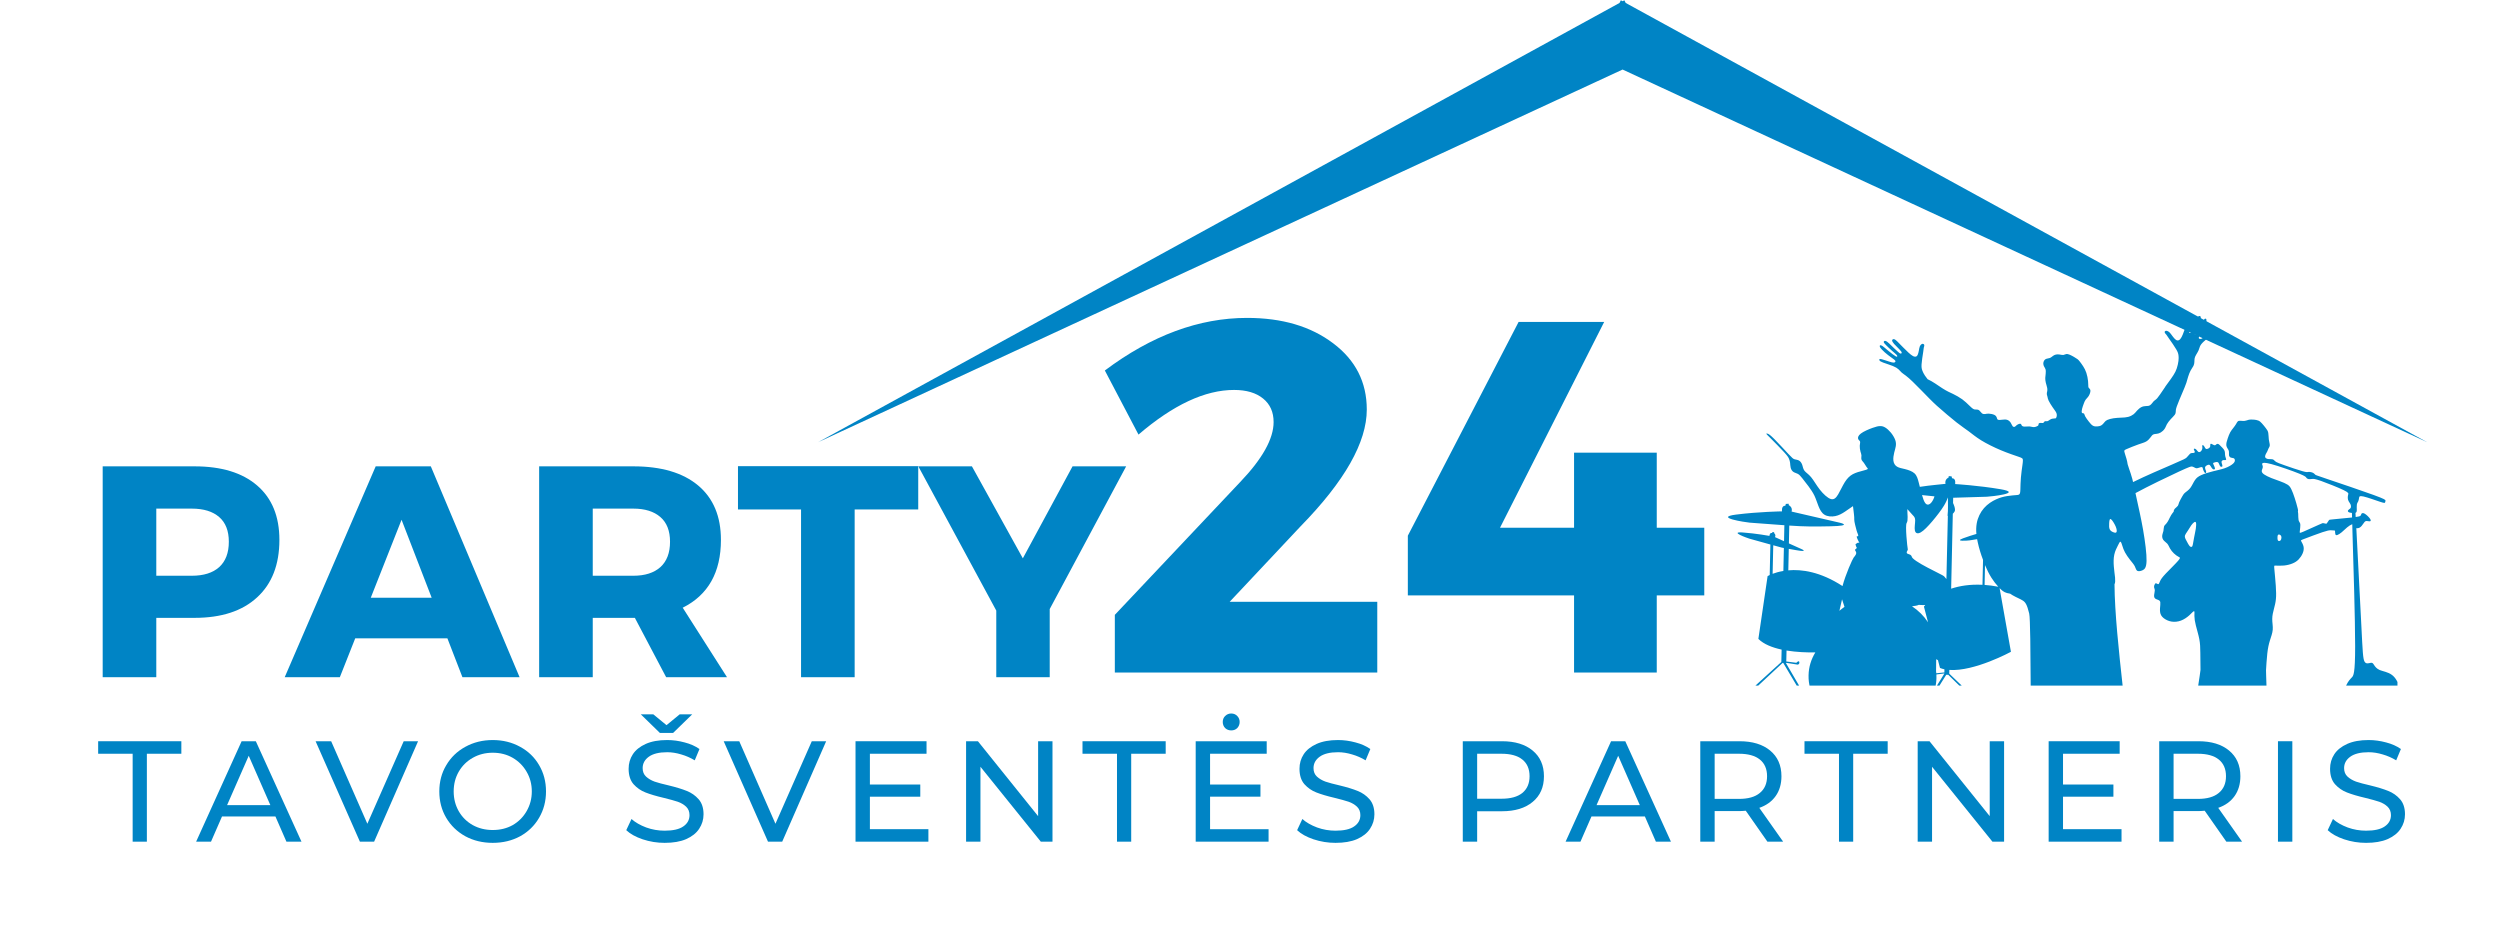 <svg xmlns="http://www.w3.org/2000/svg" xmlns:xlink="http://www.w3.org/1999/xlink" width="308" viewBox="0 0 230.88 86.25" height="115" preserveAspectRatio="xMidYMid meet"><defs><g></g><clipPath id="a9fd376a4f"><path d="M 75.516 0 L 224.223 0 L 224.223 40.895 L 75.516 40.895 Z M 75.516 0 " clip-rule="nonzero"></path></clipPath><clipPath id="6b8ad0da33"><path d="M 159 29.145 L 221.465 29.145 L 221.465 63.348 L 159 63.348 Z M 159 29.145 " clip-rule="nonzero"></path></clipPath></defs><g clip-path="url(#a9fd376a4f)"><path fill="#0084c5" d="M 149.867 6.426 L 224.223 40.867 L 150.156 0.273 L 150.031 0.027 L 149.867 0.113 L 149.707 0.027 L 149.582 0.273 L 75.516 40.867 L 149.867 6.426 " fill-opacity="1" fill-rule="nonzero"></path></g><g clip-path="url(#6b8ad0da33)"><path fill="#0084c5" d="M 179.926 45.977 C 179.93 45.977 179.934 45.977 179.934 45.977 C 179.914 46.348 179.965 47.125 179.891 47.664 L 179.922 47.656 L 179.789 53.504 C 179.691 53.387 179.598 53.289 179.57 53.246 C 179.496 53.133 176.531 51.816 176.578 51.398 C 176.578 51.398 176.504 51.246 176.316 51.207 C 176.129 51.164 176.094 51.086 176.133 50.973 C 176.172 50.859 176.25 50.824 176.215 50.711 C 176.18 50.594 175.961 48.543 176.117 48.32 C 176.273 48.098 176.172 47.449 176.18 47.145 C 176.18 47.109 176.18 47.078 176.18 47.043 C 176.215 47.082 176.25 47.117 176.281 47.156 C 176.441 47.336 176.57 47.48 176.68 47.602 C 176.793 47.719 176.895 47.812 176.902 48.07 C 176.906 48.332 176.82 48.758 176.875 49.016 C 176.926 49.273 177.121 49.355 177.41 49.195 C 177.695 49.039 178.082 48.637 178.488 48.16 C 178.891 47.684 179.316 47.133 179.57 46.711 C 179.762 46.395 179.855 46.148 179.926 45.977 Z M 202.848 48.293 C 202.879 48.395 202.867 48.605 202.832 48.855 C 202.793 49.109 202.723 49.398 202.676 49.66 C 202.625 49.918 202.594 50.148 202.562 50.293 C 202.535 50.441 202.508 50.5 202.457 50.523 C 202.406 50.547 202.336 50.539 202.254 50.449 C 202.176 50.363 202.09 50.195 202.008 50.039 C 201.922 49.883 201.84 49.738 201.824 49.621 C 201.805 49.504 201.852 49.41 201.91 49.316 C 201.969 49.223 202.039 49.121 202.129 48.984 C 202.215 48.848 202.32 48.668 202.414 48.535 C 202.512 48.402 202.598 48.312 202.676 48.258 C 202.75 48.207 202.82 48.195 202.848 48.293 Z M 210.434 49.418 C 210.379 49.477 210.375 49.629 210.379 49.742 C 210.387 49.855 210.398 49.93 210.449 49.965 C 210.5 50 210.586 50 210.645 49.945 C 210.707 49.891 210.742 49.785 210.746 49.688 C 210.75 49.594 210.727 49.512 210.66 49.453 C 210.594 49.395 210.488 49.359 210.434 49.418 Z M 217.27 47.816 C 216.77 47.871 215.988 47.941 215.586 47.98 C 215.168 48.016 215.168 48.016 215.125 48.082 C 215.082 48.145 214.996 48.27 214.953 48.336 C 214.91 48.398 214.91 48.398 214.848 48.387 C 214.789 48.375 214.672 48.352 214.613 48.34 C 214.555 48.328 214.555 48.328 214.207 48.484 C 213.863 48.641 213.168 48.953 212.812 49.109 C 212.453 49.262 212.434 49.258 212.434 49.164 C 212.438 49.074 212.465 48.891 212.48 48.734 C 212.496 48.574 212.5 48.438 212.465 48.344 C 212.434 48.25 212.359 48.195 212.328 48.055 C 212.297 47.914 212.305 47.688 212.293 47.469 C 212.285 47.395 212.277 47.32 212.266 47.246 C 212.293 47.168 212.273 47.082 212.25 46.992 C 212.172 46.676 212.074 46.328 211.969 46.012 C 211.867 45.695 211.758 45.41 211.66 45.211 C 211.566 45.012 211.484 44.898 211.316 44.785 C 211.145 44.676 210.887 44.566 210.621 44.469 C 210.352 44.367 210.078 44.277 209.812 44.172 C 209.547 44.062 209.293 43.941 209.137 43.832 C 208.98 43.719 208.922 43.621 208.926 43.52 C 208.926 43.422 208.992 43.32 209.012 43.23 C 209.035 43.137 209.02 43.051 208.992 42.984 C 208.969 42.918 208.938 42.875 208.98 42.82 C 209.027 42.766 209.148 42.703 209.832 42.887 C 210.516 43.074 211.762 43.508 212.383 43.762 C 213.008 44.016 213.008 44.086 213.051 44.148 C 213.094 44.211 213.18 44.258 213.273 44.273 C 213.367 44.285 213.473 44.262 213.59 44.254 C 213.707 44.242 213.84 44.242 214.414 44.441 C 214.984 44.645 216 45.047 216.488 45.285 C 216.977 45.523 216.941 45.594 216.914 45.691 C 216.887 45.789 216.867 45.91 216.875 46.02 C 216.879 46.129 216.906 46.223 216.961 46.324 C 217.016 46.422 217.098 46.527 217.137 46.621 C 217.176 46.719 217.176 46.805 217.164 46.863 C 217.152 46.926 217.133 46.961 217.078 47.004 C 217.023 47.047 216.938 47.098 216.902 47.156 C 216.867 47.211 216.887 47.273 216.945 47.316 C 217 47.355 217.098 47.375 217.223 47.391 L 217.258 47.395 Z M 207.703 38.793 C 207.602 38.82 207.477 38.875 207.344 38.891 C 207.211 38.906 207.066 38.883 206.957 38.879 C 206.844 38.875 206.766 38.887 206.711 38.938 C 206.652 38.988 206.617 39.074 206.551 39.184 C 206.488 39.293 206.391 39.422 206.293 39.547 C 206.195 39.672 206.098 39.789 206.012 39.945 C 205.926 40.102 205.852 40.297 205.777 40.52 C 205.703 40.742 205.625 40.988 205.656 41.176 C 205.684 41.359 205.82 41.484 205.871 41.625 C 205.922 41.77 205.883 41.93 205.898 42.051 C 205.914 42.172 205.984 42.25 206.066 42.281 C 206.152 42.316 206.25 42.309 206.32 42.336 C 206.391 42.363 206.434 42.426 206.441 42.512 C 206.449 42.598 206.426 42.707 206.277 42.84 C 206.129 42.977 205.852 43.141 205.512 43.262 C 205.172 43.379 204.77 43.457 204.379 43.559 C 203.988 43.656 203.605 43.777 203.332 43.902 C 203.059 44.027 202.891 44.156 202.75 44.367 C 202.605 44.578 202.488 44.871 202.328 45.082 C 202.168 45.293 201.965 45.418 201.836 45.527 C 201.711 45.637 201.66 45.727 201.57 45.883 C 201.484 46.039 201.355 46.262 201.293 46.414 C 201.23 46.57 201.23 46.656 201.168 46.742 C 201.105 46.828 200.984 46.914 200.906 46.992 C 200.832 47.07 200.801 47.145 200.789 47.227 C 200.785 47.242 200.785 47.254 200.793 47.27 C 200.688 47.395 200.613 47.504 200.551 47.602 C 200.445 47.777 200.398 47.902 200.328 48.035 C 200.262 48.168 200.176 48.301 200.094 48.395 C 200.012 48.488 199.934 48.539 199.898 48.648 C 199.863 48.754 199.867 48.922 199.84 49.059 C 199.812 49.195 199.754 49.297 199.734 49.438 C 199.711 49.574 199.73 49.746 199.824 49.879 C 199.918 50.016 200.082 50.109 200.195 50.234 C 200.305 50.363 200.359 50.52 200.449 50.68 C 200.539 50.84 200.668 50.996 200.809 51.133 C 200.953 51.27 201.113 51.383 201.234 51.445 C 201.359 51.508 201.453 51.523 201.211 51.801 C 200.973 52.082 200.402 52.633 200.062 52.992 C 199.723 53.352 199.613 53.523 199.543 53.668 C 199.473 53.812 199.441 53.93 199.395 53.965 C 199.348 54 199.281 53.949 199.223 53.918 C 199.164 53.891 199.109 53.879 199.062 53.945 C 199.012 54.012 198.965 54.152 198.977 54.254 C 198.984 54.355 199.047 54.418 199.043 54.559 C 199.043 54.695 198.977 54.91 198.977 55.059 C 198.977 55.207 199.043 55.293 199.152 55.352 C 199.262 55.406 199.41 55.434 199.484 55.508 C 199.562 55.578 199.566 55.695 199.551 55.891 C 199.535 56.082 199.5 56.348 199.535 56.566 C 199.566 56.789 199.672 56.961 199.855 57.109 C 200.039 57.258 200.301 57.387 200.586 57.434 C 200.867 57.48 201.172 57.449 201.457 57.344 C 201.742 57.238 202.008 57.055 202.223 56.863 C 202.438 56.672 202.602 56.465 202.668 56.473 C 202.734 56.477 202.699 56.688 202.703 56.922 C 202.707 57.16 202.742 57.418 202.836 57.789 C 202.926 58.16 203.078 58.645 203.156 59.055 C 203.234 59.469 203.246 59.809 203.25 60.328 C 203.258 60.852 203.262 61.551 203.266 61.902 C 203.266 62.012 203.148 62.707 203.016 63.602 L 209.371 63.602 C 209.348 62.719 209.312 62.043 209.32 61.938 C 209.34 61.594 209.379 60.902 209.438 60.387 C 209.496 59.867 209.574 59.52 209.68 59.18 C 209.781 58.844 209.914 58.52 209.941 58.188 C 209.969 57.855 209.891 57.523 209.895 57.191 C 209.895 56.863 209.977 56.543 210.055 56.246 C 210.133 55.949 210.203 55.68 210.234 55.352 C 210.266 55.027 210.258 54.645 210.223 54.121 C 210.188 53.594 210.121 52.926 210.09 52.59 C 210.059 52.254 210.059 52.254 210.219 52.262 C 210.375 52.27 210.691 52.281 210.988 52.254 C 211.285 52.223 211.562 52.152 211.785 52.055 C 212.012 51.961 212.184 51.844 212.336 51.688 C 212.484 51.531 212.617 51.336 212.703 51.137 C 212.789 50.938 212.828 50.734 212.793 50.531 C 212.754 50.328 212.637 50.121 212.578 50.02 C 212.52 49.918 212.52 49.918 212.906 49.773 C 213.293 49.625 214.066 49.332 214.531 49.176 C 214.996 49.02 215.148 49 215.289 48.996 C 215.434 48.996 215.566 49.008 215.629 49.016 C 215.695 49.023 215.695 49.023 215.699 49.094 C 215.699 49.168 215.707 49.312 215.738 49.387 C 215.77 49.461 215.828 49.465 215.922 49.43 C 216.02 49.395 216.148 49.316 216.309 49.184 C 216.465 49.055 216.652 48.867 216.816 48.73 C 216.98 48.594 217.129 48.5 217.246 48.457 C 217.258 48.449 217.273 48.445 217.289 48.441 L 217.32 49.605 C 217.398 52.172 217.555 57.145 217.555 59.711 C 217.555 62.281 217.398 62.445 217.238 62.605 C 217.082 62.77 216.918 62.934 216.734 63.32 C 216.691 63.406 216.652 63.5 216.609 63.602 L 221.68 63.602 C 221.52 63.012 221.277 62.598 220.949 62.359 C 220.586 62.09 220.125 62.035 219.824 61.91 C 219.527 61.781 219.391 61.582 219.301 61.441 C 219.211 61.301 219.164 61.223 219.008 61.242 C 218.848 61.266 218.574 61.395 218.426 61.137 C 218.277 60.875 218.25 60.234 218.129 57.812 C 218.004 55.391 217.789 51.188 217.672 48.953 L 217.664 48.805 C 217.75 48.82 217.871 48.805 217.973 48.75 C 218.113 48.672 218.223 48.516 218.309 48.387 C 218.395 48.262 218.457 48.168 218.559 48.145 C 218.664 48.125 218.805 48.18 218.898 48.172 C 218.992 48.168 219.043 48.098 218.941 47.945 C 218.844 47.789 218.594 47.551 218.426 47.457 C 218.258 47.367 218.172 47.418 218.133 47.48 C 218.098 47.543 218.105 47.609 218.039 47.66 C 217.988 47.703 217.891 47.734 217.605 47.773 C 217.598 47.633 217.594 47.504 217.586 47.387 C 217.594 47.383 217.598 47.383 217.605 47.379 C 217.691 47.34 217.707 47.242 217.707 47.098 C 217.707 46.949 217.691 46.75 217.715 46.617 C 217.738 46.48 217.797 46.414 217.84 46.324 C 217.879 46.234 217.902 46.121 217.918 46.008 C 217.934 45.898 217.941 45.789 218.328 45.875 C 218.715 45.961 219.48 46.242 219.875 46.371 C 220.27 46.5 220.293 46.477 220.316 46.434 C 220.336 46.387 220.359 46.32 220.359 46.254 C 220.355 46.188 220.328 46.125 219.258 45.734 C 218.188 45.344 216.07 44.629 215.004 44.27 C 213.934 43.906 213.914 43.898 213.879 43.867 C 213.848 43.84 213.809 43.789 213.746 43.742 C 213.688 43.699 213.605 43.656 213.508 43.633 C 213.41 43.605 213.297 43.598 213.215 43.609 C 213.133 43.621 213.082 43.652 212.68 43.535 C 212.273 43.422 211.512 43.16 211.035 42.992 C 210.562 42.824 210.371 42.75 210.258 42.684 C 210.141 42.617 210.102 42.551 210.051 42.508 C 210.004 42.465 209.949 42.445 209.895 42.434 C 209.836 42.422 209.777 42.422 209.695 42.422 C 209.617 42.422 209.512 42.422 209.422 42.395 C 209.336 42.367 209.262 42.312 209.242 42.234 C 209.223 42.152 209.254 42.051 209.297 41.961 C 209.34 41.871 209.395 41.801 209.434 41.715 C 209.477 41.629 209.504 41.527 209.551 41.438 C 209.598 41.348 209.664 41.266 209.668 41.133 C 209.668 41 209.605 40.812 209.578 40.605 C 209.551 40.398 209.562 40.164 209.527 39.996 C 209.496 39.828 209.426 39.719 209.312 39.574 C 209.203 39.426 209.055 39.246 208.938 39.117 C 208.82 38.988 208.734 38.91 208.613 38.863 C 208.492 38.812 208.34 38.789 208.227 38.777 C 208.117 38.766 208.047 38.766 207.973 38.766 C 207.895 38.766 207.809 38.766 207.703 38.793 Z M 194.984 47.969 C 195.102 48.035 195.316 48.387 195.43 48.648 C 195.539 48.914 195.547 49.086 195.504 49.164 C 195.461 49.246 195.367 49.234 195.242 49.188 C 195.117 49.145 194.961 49.07 194.887 48.926 C 194.809 48.781 194.816 48.566 194.828 48.348 C 194.84 48.129 194.863 47.906 194.984 47.969 Z M 202.383 29.305 C 202.336 29.301 202.293 29.309 202.25 29.348 C 202.207 29.387 202.168 29.453 202.102 29.621 C 202.035 29.789 201.945 30.055 201.859 30.289 C 201.777 30.527 201.703 30.73 201.629 30.906 C 201.555 31.082 201.484 31.23 201.402 31.324 C 201.32 31.422 201.227 31.461 201.145 31.457 C 201.062 31.453 200.988 31.402 200.906 31.328 C 200.828 31.25 200.746 31.148 200.66 31.035 C 200.578 30.922 200.492 30.797 200.402 30.711 C 200.312 30.625 200.219 30.578 200.141 30.566 C 200.062 30.555 200 30.578 199.973 30.617 C 199.945 30.66 199.949 30.719 199.98 30.77 C 200.012 30.824 200.066 30.871 200.125 30.945 C 200.184 31.02 200.242 31.121 200.348 31.273 C 200.453 31.426 200.602 31.633 200.727 31.816 C 200.852 32.004 200.957 32.164 201.031 32.293 C 201.105 32.418 201.148 32.512 201.18 32.602 C 201.211 32.688 201.227 32.773 201.238 32.883 C 201.25 32.996 201.254 33.141 201.23 33.344 C 201.207 33.547 201.148 33.812 201.074 34.035 C 201 34.262 200.906 34.441 200.77 34.656 C 200.633 34.875 200.453 35.121 200.312 35.312 C 200.172 35.504 200.074 35.641 200.023 35.707 C 200.008 35.73 200 35.746 200 35.754 C 199.938 35.844 199.875 35.938 199.809 36.035 C 199.617 36.32 199.41 36.629 199.27 36.793 C 199.125 36.953 199.047 36.969 198.949 37.066 C 198.855 37.164 198.746 37.344 198.621 37.43 C 198.5 37.52 198.367 37.516 198.227 37.52 C 198.086 37.527 197.941 37.547 197.797 37.621 C 197.652 37.695 197.512 37.824 197.402 37.941 C 197.293 38.059 197.219 38.172 197.09 38.273 C 196.961 38.375 196.777 38.469 196.586 38.52 C 196.395 38.57 196.188 38.582 195.957 38.59 C 195.723 38.602 195.457 38.609 195.223 38.648 C 194.984 38.684 194.777 38.746 194.648 38.805 C 194.52 38.867 194.473 38.918 194.398 39.008 C 194.324 39.098 194.227 39.223 194.109 39.297 C 193.992 39.371 193.859 39.391 193.723 39.402 C 193.586 39.41 193.449 39.406 193.32 39.332 C 193.195 39.262 193.078 39.121 192.949 38.957 C 192.82 38.793 192.68 38.605 192.609 38.469 C 192.539 38.332 192.539 38.242 192.492 38.207 C 192.445 38.176 192.355 38.199 192.312 38.141 C 192.273 38.082 192.285 37.941 192.32 37.785 C 192.359 37.629 192.418 37.465 192.473 37.316 C 192.527 37.168 192.574 37.043 192.652 36.934 C 192.73 36.824 192.848 36.73 192.934 36.59 C 193.023 36.449 193.086 36.266 193.094 36.141 C 193.102 36.012 193.051 35.949 193.004 35.902 C 192.961 35.859 192.918 35.836 192.902 35.73 C 192.891 35.625 192.898 35.438 192.875 35.203 C 192.852 34.969 192.797 34.688 192.719 34.453 C 192.641 34.215 192.539 34.027 192.43 33.855 C 192.32 33.68 192.199 33.52 192.117 33.414 C 192.031 33.305 191.984 33.25 191.898 33.184 C 191.812 33.121 191.691 33.047 191.566 32.973 C 191.438 32.902 191.305 32.828 191.184 32.777 C 191.062 32.727 190.953 32.699 190.859 32.715 C 190.766 32.73 190.688 32.789 190.582 32.801 C 190.477 32.809 190.344 32.77 190.223 32.754 C 190.105 32.734 190 32.742 189.906 32.762 C 189.816 32.781 189.734 32.816 189.645 32.879 C 189.555 32.941 189.461 33.035 189.34 33.078 C 189.223 33.125 189.078 33.121 188.973 33.176 C 188.863 33.23 188.789 33.344 188.758 33.465 C 188.727 33.586 188.742 33.711 188.785 33.812 C 188.832 33.918 188.906 33.996 188.945 34.117 C 188.98 34.234 188.973 34.387 188.961 34.527 C 188.945 34.668 188.926 34.793 188.922 34.922 C 188.918 35.055 188.934 35.195 188.973 35.363 C 189.016 35.531 189.078 35.723 189.105 35.863 C 189.129 36.004 189.113 36.086 189.098 36.168 C 189.078 36.25 189.059 36.336 189.066 36.418 C 189.074 36.5 189.109 36.586 189.129 36.668 C 189.148 36.754 189.152 36.84 189.23 37.012 C 189.312 37.184 189.469 37.441 189.598 37.625 C 189.723 37.812 189.824 37.93 189.895 38.051 C 189.965 38.168 190.004 38.293 189.984 38.434 C 189.977 38.5 189.949 38.57 189.906 38.648 C 189.852 38.664 189.801 38.668 189.754 38.668 C 189.652 38.676 189.559 38.684 189.477 38.715 C 189.391 38.75 189.312 38.809 189.254 38.848 C 189.195 38.891 189.152 38.91 189.102 38.918 C 189.055 38.926 188.996 38.922 188.957 38.918 C 188.914 38.914 188.887 38.91 188.855 38.945 C 188.824 38.977 188.789 39.051 188.738 39.074 C 188.691 39.102 188.629 39.082 188.559 39.078 C 188.488 39.07 188.414 39.074 188.367 39.098 C 188.32 39.117 188.301 39.156 188.301 39.199 C 188.297 39.242 188.309 39.293 188.234 39.348 C 188.16 39.402 188 39.461 187.875 39.465 C 187.746 39.473 187.652 39.418 187.5 39.406 C 187.352 39.395 187.145 39.422 187.008 39.418 C 186.867 39.414 186.793 39.379 186.75 39.316 C 186.711 39.258 186.703 39.172 186.625 39.156 C 186.547 39.141 186.402 39.195 186.309 39.262 C 186.219 39.324 186.184 39.395 186.121 39.426 C 186.059 39.461 185.973 39.457 185.91 39.387 C 185.848 39.316 185.809 39.18 185.73 39.059 C 185.648 38.934 185.531 38.832 185.391 38.789 C 185.254 38.746 185.098 38.766 184.945 38.781 C 184.789 38.801 184.641 38.816 184.562 38.785 C 184.484 38.758 184.473 38.688 184.445 38.598 C 184.414 38.512 184.367 38.41 184.227 38.34 C 184.086 38.266 183.852 38.227 183.695 38.219 C 183.535 38.215 183.453 38.246 183.359 38.258 C 183.266 38.27 183.16 38.258 183.07 38.188 C 182.98 38.117 182.906 37.984 182.82 37.918 C 182.734 37.848 182.637 37.84 182.547 37.84 C 182.461 37.84 182.379 37.848 182.273 37.785 C 182.168 37.73 182.043 37.605 181.875 37.445 C 181.711 37.285 181.508 37.086 181.254 36.898 C 180.996 36.711 180.688 36.539 180.406 36.402 C 180.121 36.266 179.859 36.164 179.398 35.867 C 179.016 35.617 178.496 35.234 178.051 35.039 C 177.957 34.922 177.871 34.809 177.805 34.707 C 177.684 34.527 177.625 34.391 177.582 34.285 C 177.539 34.176 177.512 34.094 177.5 34.004 C 177.488 33.914 177.484 33.812 177.492 33.672 C 177.5 33.531 177.523 33.348 177.551 33.137 C 177.582 32.926 177.621 32.688 177.645 32.516 C 177.668 32.34 177.676 32.227 177.695 32.141 C 177.711 32.051 177.742 31.992 177.746 31.934 C 177.75 31.875 177.727 31.82 177.68 31.789 C 177.637 31.762 177.566 31.758 177.5 31.797 C 177.434 31.832 177.371 31.906 177.328 32.012 C 177.285 32.121 177.266 32.262 177.242 32.395 C 177.219 32.523 177.188 32.645 177.152 32.742 C 177.117 32.84 177.07 32.906 176.996 32.938 C 176.922 32.969 176.816 32.961 176.695 32.898 C 176.578 32.836 176.441 32.723 176.289 32.586 C 176.137 32.445 175.973 32.281 175.785 32.094 C 175.602 31.902 175.391 31.684 175.25 31.551 C 175.113 31.418 175.043 31.367 174.984 31.348 C 174.926 31.324 174.883 31.332 174.844 31.352 C 174.801 31.375 174.766 31.41 174.773 31.473 C 174.781 31.539 174.828 31.633 174.957 31.781 C 175.09 31.93 175.309 32.137 175.449 32.285 C 175.59 32.434 175.652 32.52 175.656 32.582 C 175.664 32.641 175.609 32.68 175.551 32.668 C 175.488 32.66 175.422 32.605 175.332 32.523 C 175.238 32.441 175.121 32.336 174.977 32.199 C 174.836 32.062 174.668 31.898 174.527 31.762 C 174.383 31.629 174.262 31.527 174.168 31.504 C 174.07 31.477 174 31.527 173.996 31.594 C 173.996 31.66 174.062 31.742 174.203 31.883 C 174.34 32.023 174.543 32.219 174.734 32.387 C 174.922 32.555 175.094 32.691 175.18 32.785 C 175.262 32.879 175.258 32.93 175.238 32.949 C 175.215 32.969 175.176 32.961 175.105 32.926 C 175.039 32.887 174.945 32.824 174.816 32.727 C 174.684 32.629 174.52 32.496 174.348 32.355 C 174.176 32.211 174 32.055 173.883 31.973 C 173.766 31.895 173.707 31.891 173.668 31.906 C 173.629 31.926 173.613 31.965 173.633 32.027 C 173.652 32.094 173.711 32.184 173.848 32.32 C 173.98 32.461 174.188 32.652 174.406 32.816 C 174.621 32.984 174.844 33.129 174.965 33.227 C 175.082 33.324 175.094 33.375 175.074 33.418 C 175.055 33.461 175.004 33.5 174.918 33.504 C 174.832 33.508 174.711 33.477 174.5 33.41 C 174.289 33.344 173.988 33.238 173.82 33.195 C 173.652 33.152 173.617 33.168 173.598 33.199 C 173.582 33.227 173.582 33.27 173.613 33.316 C 173.645 33.363 173.711 33.41 173.938 33.5 C 174.168 33.586 174.566 33.711 174.832 33.816 C 175.102 33.926 175.238 34.016 175.348 34.113 C 175.461 34.211 175.539 34.316 175.652 34.422 C 175.77 34.523 175.918 34.621 176.039 34.711 C 176.734 35.227 178.121 36.797 178.91 37.496 C 179.5 38.02 180.207 38.621 180.715 39.023 C 181.223 39.422 181.535 39.621 181.855 39.859 C 182.176 40.098 182.504 40.379 183.004 40.688 C 183.504 40.996 184.172 41.328 184.824 41.602 C 185.477 41.875 186.109 42.086 186.453 42.203 C 186.801 42.324 186.859 42.352 186.855 42.551 C 186.855 42.746 186.789 43.113 186.738 43.512 C 186.688 43.91 186.648 44.34 186.637 44.711 C 186.621 45.082 186.633 45.395 186.59 45.555 C 186.547 45.719 186.453 45.73 186.25 45.746 C 186.047 45.762 185.734 45.785 185.41 45.836 C 185.09 45.887 184.754 45.969 184.379 46.141 C 184.004 46.312 183.594 46.57 183.262 46.949 C 182.934 47.324 182.684 47.82 182.59 48.359 C 182.535 48.672 182.527 49 182.559 49.336 C 182.223 49.434 181.773 49.574 181.332 49.738 C 180.477 50.059 181.758 49.953 181.934 49.93 C 181.992 49.922 182.277 49.875 182.625 49.82 C 182.641 49.918 182.66 50.016 182.684 50.109 C 182.801 50.66 182.98 51.227 183.172 51.734 L 183.121 54.035 C 181.953 53.977 180.996 54.137 180.227 54.395 L 180.379 47.469 C 180.438 47.418 180.48 47.359 180.535 47.281 C 180.691 47.059 180.402 46.48 180.402 46.48 L 180.414 45.992 C 181.77 45.953 183.309 45.91 183.531 45.898 C 183.938 45.875 186.895 45.566 184.812 45.207 C 182.727 44.852 180.594 44.727 180.594 44.727 C 180.594 44.727 180.699 44.195 180.309 44.188 L 180.266 44.016 L 180 43.992 L 179.996 44.117 C 179.996 44.117 179.605 44.281 179.703 44.707 C 179.543 44.734 178.332 44.828 177.332 44.984 C 177.297 44.848 177.266 44.711 177.23 44.582 C 177.145 44.242 177.059 43.945 176.844 43.742 C 176.625 43.539 176.277 43.426 175.973 43.348 C 175.668 43.273 175.41 43.234 175.223 43.117 C 175.035 43.004 174.922 42.812 174.891 42.574 C 174.859 42.336 174.91 42.051 174.965 41.82 C 175.02 41.594 175.082 41.418 175.109 41.238 C 175.137 41.059 175.137 40.871 175.059 40.652 C 174.98 40.434 174.828 40.184 174.66 39.977 C 174.488 39.77 174.301 39.602 174.137 39.504 C 173.969 39.402 173.828 39.367 173.66 39.371 C 173.492 39.371 173.301 39.414 172.965 39.535 C 172.625 39.656 172.137 39.863 171.883 40.059 C 171.625 40.254 171.594 40.438 171.633 40.551 C 171.672 40.668 171.777 40.707 171.809 40.797 C 171.836 40.887 171.789 41.023 171.781 41.195 C 171.773 41.371 171.809 41.582 171.848 41.727 C 171.887 41.875 171.934 41.961 171.938 42.078 C 171.941 42.191 171.906 42.336 171.938 42.449 C 171.973 42.562 172.07 42.648 172.164 42.77 C 172.254 42.891 172.336 43.051 172.41 43.152 C 172.488 43.254 172.555 43.297 172.512 43.34 C 172.465 43.387 172.305 43.43 172.047 43.5 C 171.785 43.566 171.43 43.66 171.137 43.816 C 170.844 43.977 170.621 44.203 170.402 44.547 C 170.188 44.887 169.984 45.348 169.789 45.676 C 169.594 46.004 169.402 46.199 169.105 46.109 C 168.812 46.02 168.41 45.648 168.09 45.238 C 167.77 44.828 167.527 44.379 167.285 44.09 C 167.043 43.797 166.801 43.668 166.672 43.496 C 166.543 43.328 166.527 43.125 166.465 42.949 C 166.402 42.773 166.297 42.625 166.164 42.551 C 166.027 42.477 165.867 42.473 165.746 42.434 C 165.625 42.395 165.543 42.32 165.203 41.961 C 164.867 41.602 164.27 40.953 163.902 40.582 C 163.535 40.215 163.398 40.121 163.301 40.082 C 163.203 40.039 163.148 40.047 163.156 40.082 C 163.16 40.121 163.23 40.188 163.559 40.512 C 163.883 40.84 164.469 41.426 164.793 41.785 C 165.121 42.141 165.191 42.27 165.242 42.391 C 165.293 42.512 165.324 42.621 165.344 42.766 C 165.359 42.906 165.363 43.078 165.402 43.234 C 165.445 43.387 165.527 43.523 165.652 43.605 C 165.773 43.688 165.934 43.715 166.066 43.789 C 166.203 43.867 166.309 43.988 166.469 44.188 C 166.629 44.387 166.844 44.66 167.051 44.941 C 167.254 45.219 167.449 45.5 167.598 45.809 C 167.742 46.117 167.84 46.449 167.969 46.77 C 168.098 47.09 168.254 47.398 168.527 47.562 C 168.797 47.73 169.184 47.754 169.516 47.688 C 169.848 47.621 170.133 47.465 170.414 47.277 C 170.676 47.105 170.938 46.906 171.156 46.766 C 171.215 47.281 171.289 47.758 171.273 48.016 C 171.266 48.184 171.422 48.781 171.488 49.016 C 171.551 49.254 171.652 49.395 171.641 49.516 C 171.633 49.641 171.355 49.352 171.605 49.883 C 171.855 50.414 171.742 50.023 171.543 50.18 C 171.348 50.332 171.371 50.215 171.43 50.445 C 171.484 50.676 171.578 50.566 171.457 50.688 C 171.336 50.809 171.289 50.762 171.41 50.949 C 171.531 51.141 171.387 51.316 171.223 51.512 C 171.109 51.652 170.469 53.086 170.188 54.152 C 168.137 52.816 166.398 52.59 165.18 52.699 L 165.223 50.715 C 165.391 50.746 165.598 50.781 165.859 50.828 C 167.148 51.059 166.383 50.727 166.383 50.727 L 165.234 50.211 L 165.27 48.562 C 166.715 48.664 167.57 48.66 169.059 48.629 C 171.277 48.586 169.895 48.289 169.895 48.289 C 168.418 47.949 166.957 47.613 165.484 47.27 C 165.605 46.852 165.219 46.672 165.219 46.672 L 165.219 46.547 L 164.953 46.559 L 164.906 46.727 C 164.516 46.719 164.598 47.25 164.598 47.25 C 164.598 47.25 162.457 47.281 160.359 47.547 C 158.262 47.812 161.203 48.254 161.609 48.293 C 161.836 48.316 163.441 48.434 164.816 48.531 L 164.785 50.008 L 163.949 49.629 C 164.066 49.402 163.863 49.254 163.863 49.254 L 163.879 49.18 L 163.723 49.156 L 163.676 49.25 C 163.449 49.199 163.438 49.516 163.438 49.516 C 163.438 49.516 162.195 49.289 160.953 49.199 C 159.707 49.113 161.359 49.703 161.586 49.773 C 161.723 49.816 162.719 50.09 163.523 50.312 L 163.461 53.133 C 163.332 53.195 163.266 53.234 163.266 53.234 L 162.414 59.035 C 162.914 59.531 163.703 59.836 164.562 60.023 L 164.535 61.168 L 161.863 63.602 L 162.129 63.602 L 164.645 61.258 L 164.715 61.258 L 166.105 63.602 L 166.324 63.602 L 164.957 61.262 L 164.988 61.266 L 164.992 61.246 L 166.031 61.41 C 166.031 61.41 166.223 61.41 166.199 61.188 C 166.172 60.969 165.922 61.242 165.922 61.242 L 164.992 61.121 L 165.016 60.109 C 165.949 60.262 166.918 60.293 167.676 60.285 C 167.289 60.918 167.066 61.633 167.051 62.391 C 167.039 62.809 167.094 63.215 167.203 63.602 L 178.734 63.602 C 178.816 63.297 178.863 62.977 178.867 62.652 C 178.871 62.539 178.867 62.43 178.863 62.32 L 179.598 62.227 L 179.598 62.242 L 178.758 63.602 L 178.988 63.602 L 179.773 62.348 L 179.961 62.352 L 181.238 63.602 L 181.469 63.602 L 180.051 62.246 L 180.059 61.902 C 182.371 62.066 185.75 60.227 185.75 60.227 L 184.703 54.344 C 184.762 54.398 184.816 54.449 184.867 54.5 C 185.051 54.664 185.23 54.793 185.676 54.855 C 185.754 54.906 185.828 54.957 185.902 55 C 186.285 55.223 186.609 55.336 186.848 55.492 C 187.086 55.648 187.234 55.848 187.438 56.691 C 187.539 57.102 187.555 60.246 187.578 63.602 L 196.098 63.602 C 195.715 60.117 195.336 56.59 195.32 53.98 C 195.324 53.977 195.324 53.973 195.328 53.969 C 195.391 53.852 195.395 53.641 195.371 53.359 C 195.344 53.074 195.285 52.715 195.258 52.344 C 195.227 51.969 195.227 51.586 195.301 51.246 C 195.371 50.91 195.523 50.625 195.633 50.406 C 195.742 50.188 195.809 50.035 195.871 50.055 C 195.934 50.07 195.988 50.25 196.047 50.441 C 196.105 50.629 196.172 50.824 196.289 51.039 C 196.406 51.258 196.574 51.496 196.742 51.711 C 196.914 51.93 197.09 52.125 197.188 52.312 C 197.285 52.496 197.305 52.664 197.414 52.738 C 197.523 52.809 197.719 52.781 197.906 52.695 C 198.09 52.609 198.266 52.469 198.281 51.828 C 198.297 51.191 198.152 50.055 197.961 48.949 C 197.766 47.844 197.52 46.77 197.344 45.965 C 197.312 45.824 197.285 45.688 197.258 45.562 C 198.43 44.926 200.289 44.031 201.277 43.574 C 202.309 43.098 202.402 43.09 202.48 43.105 C 202.559 43.121 202.629 43.156 202.695 43.191 C 202.758 43.223 202.816 43.258 202.875 43.266 C 202.934 43.273 202.992 43.262 203.062 43.238 C 203.133 43.215 203.211 43.184 203.285 43.168 C 203.355 43.152 203.414 43.152 203.445 43.188 C 203.477 43.223 203.477 43.297 203.512 43.402 C 203.547 43.508 203.617 43.648 203.68 43.691 C 203.742 43.738 203.793 43.684 203.793 43.609 C 203.793 43.539 203.746 43.445 203.711 43.355 C 203.68 43.266 203.668 43.176 203.73 43.094 C 203.797 43.016 203.938 42.945 204.027 42.941 C 204.117 42.938 204.156 43 204.211 43.086 C 204.262 43.168 204.32 43.277 204.391 43.332 C 204.461 43.387 204.539 43.387 204.574 43.355 C 204.613 43.328 204.609 43.27 204.578 43.176 C 204.543 43.086 204.484 42.965 204.453 42.887 C 204.422 42.812 204.418 42.785 204.496 42.75 C 204.574 42.719 204.73 42.676 204.828 42.695 C 204.926 42.719 204.961 42.809 204.992 42.895 C 205.027 42.98 205.059 43.066 205.109 43.105 C 205.16 43.145 205.234 43.137 205.266 43.109 C 205.301 43.086 205.301 43.035 205.273 42.945 C 205.246 42.855 205.195 42.727 205.215 42.645 C 205.234 42.559 205.324 42.516 205.418 42.508 C 205.512 42.5 205.613 42.531 205.633 42.48 C 205.652 42.434 205.594 42.305 205.562 42.191 C 205.531 42.078 205.531 41.98 205.527 41.887 C 205.523 41.797 205.516 41.715 205.48 41.637 C 205.449 41.559 205.387 41.48 205.301 41.387 C 205.215 41.293 205.109 41.184 205.031 41.113 C 204.957 41.043 204.91 41.016 204.863 41.012 C 204.812 41.008 204.762 41.027 204.723 41.062 C 204.68 41.094 204.652 41.137 204.605 41.145 C 204.559 41.152 204.492 41.125 204.438 41.094 C 204.379 41.066 204.328 41.031 204.289 41.016 C 204.246 41 204.215 41.004 204.195 41.02 C 204.176 41.039 204.168 41.07 204.168 41.117 C 204.168 41.164 204.176 41.227 204.152 41.289 C 204.129 41.344 204.074 41.398 203.996 41.441 C 203.922 41.48 203.824 41.512 203.758 41.465 C 203.688 41.418 203.648 41.293 203.594 41.219 C 203.543 41.145 203.48 41.121 203.449 41.137 C 203.422 41.148 203.422 41.199 203.43 41.266 C 203.438 41.328 203.449 41.41 203.422 41.5 C 203.395 41.59 203.328 41.691 203.254 41.738 C 203.18 41.789 203.102 41.785 203.039 41.73 C 202.973 41.68 202.922 41.578 202.855 41.52 C 202.785 41.461 202.703 41.445 202.668 41.465 C 202.637 41.484 202.652 41.543 202.676 41.594 C 202.699 41.645 202.727 41.688 202.738 41.73 C 202.746 41.773 202.734 41.812 202.688 41.836 C 202.641 41.855 202.559 41.859 202.488 41.859 C 202.422 41.863 202.367 41.867 202.285 41.941 C 202.203 42.02 202.09 42.168 201.988 42.27 C 201.883 42.371 201.789 42.43 200.641 42.922 C 199.75 43.309 198.23 43.953 197.035 44.543 C 197.012 44.438 196.988 44.34 196.965 44.25 C 196.863 43.863 196.77 43.621 196.688 43.379 C 196.633 43.227 196.586 43.078 196.535 42.902 C 196.492 42.559 196.363 42.176 196.289 41.945 C 196.184 41.613 196.195 41.602 196.438 41.496 C 196.684 41.391 197.16 41.191 197.512 41.07 C 197.859 40.945 198.082 40.895 198.258 40.789 C 198.434 40.684 198.566 40.523 198.656 40.402 C 198.75 40.277 198.809 40.191 198.898 40.148 C 198.992 40.102 199.117 40.098 199.238 40.082 C 199.359 40.062 199.473 40.035 199.598 39.957 C 199.723 39.879 199.863 39.758 199.949 39.625 C 200.039 39.496 200.078 39.355 200.16 39.203 C 200.246 39.051 200.375 38.883 200.516 38.73 C 200.652 38.582 200.797 38.449 200.879 38.336 C 200.961 38.223 200.977 38.133 200.98 38.039 C 200.984 37.949 200.969 37.859 201.078 37.547 C 201.188 37.234 201.418 36.695 201.586 36.301 C 201.754 35.91 201.859 35.66 201.961 35.367 C 202.023 35.18 202.082 34.973 202.129 34.793 C 202.188 34.602 202.266 34.406 202.344 34.254 C 202.449 34.059 202.551 33.934 202.613 33.812 C 202.676 33.688 202.695 33.566 202.699 33.453 C 202.707 33.336 202.703 33.227 202.723 33.117 C 202.742 33.012 202.789 32.906 202.859 32.785 C 202.93 32.664 203.02 32.523 203.078 32.395 C 203.137 32.262 203.16 32.141 203.215 32.012 C 203.27 31.887 203.355 31.758 203.551 31.574 C 203.746 31.391 204.055 31.148 204.223 30.996 C 204.395 30.84 204.434 30.773 204.441 30.723 C 204.449 30.672 204.426 30.633 204.398 30.609 C 204.367 30.59 204.324 30.582 204.191 30.68 C 204.055 30.773 203.828 30.965 203.668 31.094 C 203.504 31.223 203.406 31.289 203.328 31.312 C 203.246 31.336 203.18 31.32 203.137 31.285 C 203.102 31.25 203.09 31.199 203.152 31.07 C 203.215 30.945 203.355 30.742 203.477 30.516 C 203.598 30.293 203.699 30.051 203.758 29.879 C 203.816 29.711 203.828 29.609 203.816 29.543 C 203.805 29.477 203.77 29.445 203.727 29.441 C 203.684 29.438 203.633 29.461 203.562 29.57 C 203.488 29.684 203.402 29.883 203.309 30.07 C 203.219 30.258 203.129 30.434 203.055 30.562 C 202.98 30.695 202.926 30.785 202.879 30.84 C 202.832 30.895 202.801 30.914 202.77 30.902 C 202.738 30.891 202.715 30.848 202.746 30.734 C 202.781 30.621 202.875 30.438 202.969 30.223 C 203.066 30.008 203.164 29.762 203.223 29.59 C 203.285 29.418 203.309 29.32 203.277 29.258 C 203.242 29.195 203.152 29.176 203.078 29.23 C 203 29.285 202.938 29.414 202.867 29.582 C 202.801 29.754 202.723 29.957 202.656 30.129 C 202.59 30.301 202.531 30.438 202.484 30.543 C 202.438 30.645 202.402 30.719 202.352 30.746 C 202.301 30.773 202.234 30.758 202.211 30.699 C 202.184 30.641 202.203 30.539 202.266 30.359 C 202.324 30.18 202.426 29.918 202.477 29.738 C 202.531 29.559 202.531 29.457 202.504 29.398 C 202.48 29.336 202.43 29.312 202.383 29.305 Z M 183.355 52.215 C 183.535 52.645 183.719 53.023 183.945 53.379 C 184.137 53.684 184.359 53.973 184.582 54.215 C 184.137 54.129 183.715 54.074 183.316 54.047 Z M 177.535 45.746 C 177.914 45.793 178.32 45.832 178.684 45.863 C 178.672 45.91 178.656 45.957 178.641 46 C 178.562 46.211 178.43 46.434 178.281 46.547 C 178.137 46.66 177.973 46.664 177.844 46.5 C 177.723 46.352 177.625 46.066 177.535 45.746 Z M 179.602 62.133 L 178.852 62.211 C 178.848 62.148 178.84 62.09 178.832 62.027 L 178.844 60.91 C 178.895 60.938 178.949 60.969 179.008 61 L 179.195 61.719 C 179.324 61.773 179.465 61.812 179.605 61.844 Z M 170.145 55.375 C 170.223 55.602 170.301 55.848 170.371 56.074 C 170.207 56.188 170.051 56.309 169.902 56.438 Z M 163.73 53.02 L 163.789 50.383 C 164.238 50.508 164.574 50.598 164.574 50.598 C 164.574 50.598 164.574 50.598 164.77 50.633 L 164.723 52.758 C 164.309 52.824 163.977 52.926 163.73 53.02 Z M 176.609 56.02 C 176.879 55.992 177.113 55.953 177.238 55.887 C 177.238 55.887 177.531 55.922 177.832 55.902 C 177.75 55.996 177.711 56.051 177.711 56.051 L 178.09 57.5 C 177.711 56.918 177.207 56.414 176.609 56.02 " fill-opacity="1" fill-rule="evenodd"></path></g><g fill="#0084c5" fill-opacity="1"><g transform="translate(7.475, 62.574)"><g><path d="M 1.953 -19.484 L 10.438 -19.484 C 12.926 -19.484 14.852 -18.895 16.219 -17.719 C 17.594 -16.539 18.281 -14.863 18.281 -12.688 C 18.281 -10.406 17.594 -8.633 16.219 -7.375 C 14.852 -6.113 12.926 -5.484 10.438 -5.484 L 6.906 -5.484 L 6.906 0 L 1.953 0 Z M 6.906 -15.578 L 6.906 -9.375 L 10.188 -9.375 C 11.281 -9.375 12.125 -9.641 12.719 -10.172 C 13.312 -10.711 13.609 -11.492 13.609 -12.516 C 13.609 -13.523 13.312 -14.285 12.719 -14.797 C 12.125 -15.316 11.281 -15.578 10.188 -15.578 Z M 6.906 -15.578 "></path></g></g></g><g fill="#0084c5" fill-opacity="1"><g transform="translate(26.388, 62.574)"><g><path d="M 14.891 -3.594 L 6.375 -3.594 L 4.953 0 L -0.141 0 L 8.266 -19.484 L 13.359 -19.484 L 21.562 0 L 16.281 0 Z M 13.438 -7.344 L 10.656 -14.547 L 7.812 -7.344 Z M 13.438 -7.344 "></path></g></g></g><g fill="#0084c5" fill-opacity="1"><g transform="translate(47.804, 62.574)"><g><path d="M 13.688 0 L 10.797 -5.484 L 6.906 -5.484 L 6.906 0 L 1.953 0 L 1.953 -19.484 L 10.656 -19.484 C 13.238 -19.484 15.234 -18.895 16.641 -17.719 C 18.047 -16.539 18.75 -14.863 18.75 -12.688 C 18.75 -9.688 17.57 -7.598 15.219 -6.422 L 19.312 0 Z M 6.906 -9.375 L 10.656 -9.375 C 11.727 -9.375 12.562 -9.641 13.156 -10.172 C 13.75 -10.711 14.047 -11.492 14.047 -12.516 C 14.047 -13.523 13.75 -14.285 13.156 -14.797 C 12.562 -15.316 11.727 -15.578 10.656 -15.578 L 6.906 -15.578 Z M 6.906 -9.375 "></path></g></g></g><g fill="#0084c5" fill-opacity="1"><g transform="translate(67.941, 62.574)"><g><path d="M 16.844 -15.5 L 10.969 -15.5 L 10.969 0 L 6.016 0 L 6.016 -15.5 L 0.188 -15.5 L 0.188 -19.5 L 16.844 -19.5 Z M 16.844 -15.5 "></path></g></g></g><g fill="#0084c5" fill-opacity="1"><g transform="translate(84.934, 62.574)"><g><path d="M 12 -6.297 L 12 0 L 7.062 0 L 7.062 -6.156 L -0.141 -19.484 L 4.812 -19.484 L 9.516 -10.984 L 14.109 -19.484 L 19.062 -19.484 Z M 12 -6.297 "></path></g></g></g><g fill="#0084c5" fill-opacity="1"><g transform="translate(8.963, 77.771)"><g><path d="M 3.234 -8.125 L 0.047 -8.125 L 0.047 -9.281 L 7.734 -9.281 L 7.734 -8.125 L 4.547 -8.125 L 4.547 0 L 3.234 0 Z M 3.234 -8.125 "></path></g></g></g><g fill="#0084c5" fill-opacity="1"><g transform="translate(18.078, 77.771)"><g><path d="M 7.312 -2.328 L 2.375 -2.328 L 1.359 0 L -0.016 0 L 4.188 -9.281 L 5.5 -9.281 L 9.719 0 L 8.328 0 Z M 6.844 -3.375 L 4.844 -7.938 L 2.844 -3.375 Z M 6.844 -3.375 "></path></g></g></g><g fill="#0084c5" fill-opacity="1"><g transform="translate(29.117, 77.771)"><g><path d="M 9.453 -9.281 L 5.391 0 L 4.078 0 L -0.016 -9.281 L 1.422 -9.281 L 4.766 -1.656 L 8.125 -9.281 Z M 9.453 -9.281 "></path></g></g></g><g fill="#0084c5" fill-opacity="1"><g transform="translate(39.891, 77.771)"><g><path d="M 5.578 0.109 C 4.641 0.109 3.797 -0.094 3.047 -0.5 C 2.297 -0.914 1.707 -1.484 1.281 -2.203 C 0.852 -2.93 0.641 -3.742 0.641 -4.641 C 0.641 -5.535 0.852 -6.344 1.281 -7.062 C 1.707 -7.789 2.297 -8.359 3.047 -8.766 C 3.797 -9.18 4.641 -9.391 5.578 -9.391 C 6.516 -9.391 7.359 -9.18 8.109 -8.766 C 8.859 -8.359 9.441 -7.797 9.859 -7.078 C 10.285 -6.359 10.5 -5.547 10.5 -4.641 C 10.5 -3.742 10.285 -2.93 9.859 -2.203 C 9.441 -1.484 8.859 -0.914 8.109 -0.5 C 7.359 -0.094 6.516 0.109 5.578 0.109 Z M 5.578 -1.078 C 6.266 -1.078 6.879 -1.227 7.422 -1.531 C 7.961 -1.844 8.391 -2.27 8.703 -2.812 C 9.023 -3.363 9.188 -3.973 9.188 -4.641 C 9.188 -5.316 9.023 -5.926 8.703 -6.469 C 8.391 -7.008 7.961 -7.438 7.422 -7.75 C 6.879 -8.062 6.266 -8.219 5.578 -8.219 C 4.898 -8.219 4.285 -8.062 3.734 -7.75 C 3.18 -7.438 2.75 -7.008 2.438 -6.469 C 2.125 -5.926 1.969 -5.316 1.969 -4.641 C 1.969 -3.973 2.125 -3.363 2.438 -2.812 C 2.75 -2.27 3.18 -1.844 3.734 -1.531 C 4.285 -1.227 4.898 -1.078 5.578 -1.078 Z M 5.578 -1.078 "></path></g></g></g><g fill="#0084c5" fill-opacity="1"><g transform="translate(52.362, 77.771)"><g></g></g></g><g fill="#0084c5" fill-opacity="1"><g transform="translate(57.259, 77.771)"><g><path d="M 4.094 0.109 C 3.395 0.109 2.719 0 2.062 -0.219 C 1.414 -0.438 0.91 -0.719 0.547 -1.062 L 1.031 -2.094 C 1.383 -1.781 1.836 -1.52 2.391 -1.312 C 2.941 -1.113 3.508 -1.016 4.094 -1.016 C 4.863 -1.016 5.438 -1.145 5.812 -1.406 C 6.195 -1.664 6.391 -2.016 6.391 -2.453 C 6.391 -2.773 6.285 -3.035 6.078 -3.234 C 5.867 -3.43 5.613 -3.582 5.312 -3.688 C 5.008 -3.789 4.578 -3.91 4.016 -4.047 C 3.316 -4.211 2.754 -4.379 2.328 -4.547 C 1.898 -4.711 1.531 -4.969 1.219 -5.312 C 0.914 -5.664 0.766 -6.141 0.766 -6.734 C 0.766 -7.234 0.895 -7.68 1.156 -8.078 C 1.414 -8.473 1.812 -8.789 2.344 -9.031 C 2.875 -9.27 3.535 -9.391 4.328 -9.391 C 4.867 -9.391 5.406 -9.316 5.938 -9.172 C 6.469 -9.035 6.926 -8.832 7.312 -8.562 L 6.875 -7.516 C 6.477 -7.754 6.062 -7.938 5.625 -8.062 C 5.188 -8.195 4.754 -8.266 4.328 -8.266 C 3.578 -8.266 3.008 -8.125 2.625 -7.844 C 2.25 -7.57 2.062 -7.223 2.062 -6.797 C 2.062 -6.473 2.164 -6.211 2.375 -6.016 C 2.594 -5.816 2.859 -5.66 3.172 -5.547 C 3.484 -5.441 3.91 -5.328 4.453 -5.203 C 5.148 -5.035 5.711 -4.863 6.141 -4.688 C 6.566 -4.52 6.93 -4.266 7.234 -3.922 C 7.535 -3.578 7.688 -3.113 7.688 -2.531 C 7.688 -2.039 7.551 -1.594 7.281 -1.188 C 7.02 -0.789 6.617 -0.473 6.078 -0.234 C 5.547 -0.004 4.883 0.109 4.094 0.109 Z M 6.641 -11.766 L 4.875 -10.047 L 3.656 -10.047 L 1.891 -11.766 L 3.047 -11.766 L 4.266 -10.766 L 5.484 -11.766 Z M 6.641 -11.766 "></path></g></g></g><g fill="#0084c5" fill-opacity="1"><g transform="translate(66.825, 77.771)"><g><path d="M 9.453 -9.281 L 5.391 0 L 4.078 0 L -0.016 -9.281 L 1.422 -9.281 L 4.766 -1.656 L 8.125 -9.281 Z M 9.453 -9.281 "></path></g></g></g><g fill="#0084c5" fill-opacity="1"><g transform="translate(77.599, 77.771)"><g><path d="M 8.125 -1.156 L 8.125 0 L 1.391 0 L 1.391 -9.281 L 7.953 -9.281 L 7.953 -8.125 L 2.719 -8.125 L 2.719 -5.281 L 7.375 -5.281 L 7.375 -4.156 L 2.719 -4.156 L 2.719 -1.156 Z M 8.125 -1.156 "></path></g></g></g><g fill="#0084c5" fill-opacity="1"><g transform="translate(87.815, 77.771)"><g><path d="M 9.375 -9.281 L 9.375 0 L 8.297 0 L 2.719 -6.922 L 2.719 0 L 1.391 0 L 1.391 -9.281 L 2.484 -9.281 L 8.047 -2.359 L 8.047 -9.281 Z M 9.375 -9.281 "></path></g></g></g><g fill="#0084c5" fill-opacity="1"><g transform="translate(99.916, 77.771)"><g><path d="M 3.234 -8.125 L 0.047 -8.125 L 0.047 -9.281 L 7.734 -9.281 L 7.734 -8.125 L 4.547 -8.125 L 4.547 0 L 3.234 0 Z M 3.234 -8.125 "></path></g></g></g><g fill="#0084c5" fill-opacity="1"><g transform="translate(109.031, 77.771)"><g><path d="M 8.125 -1.156 L 8.125 0 L 1.391 0 L 1.391 -9.281 L 7.953 -9.281 L 7.953 -8.125 L 2.719 -8.125 L 2.719 -5.281 L 7.375 -5.281 L 7.375 -4.156 L 2.719 -4.156 L 2.719 -1.156 Z M 4.672 -10.281 C 4.453 -10.281 4.266 -10.352 4.109 -10.5 C 3.961 -10.656 3.891 -10.844 3.891 -11.062 C 3.891 -11.281 3.961 -11.461 4.109 -11.609 C 4.266 -11.766 4.453 -11.844 4.672 -11.844 C 4.898 -11.844 5.086 -11.766 5.234 -11.609 C 5.379 -11.461 5.453 -11.281 5.453 -11.062 C 5.453 -10.844 5.379 -10.656 5.234 -10.5 C 5.086 -10.352 4.898 -10.281 4.672 -10.281 Z M 4.672 -10.281 "></path></g></g></g><g fill="#0084c5" fill-opacity="1"><g transform="translate(119.247, 77.771)"><g><path d="M 4.094 0.109 C 3.395 0.109 2.719 0 2.062 -0.219 C 1.414 -0.438 0.91 -0.719 0.547 -1.062 L 1.031 -2.094 C 1.383 -1.781 1.836 -1.52 2.391 -1.312 C 2.941 -1.113 3.508 -1.016 4.094 -1.016 C 4.863 -1.016 5.438 -1.145 5.812 -1.406 C 6.195 -1.664 6.391 -2.016 6.391 -2.453 C 6.391 -2.773 6.285 -3.035 6.078 -3.234 C 5.867 -3.43 5.613 -3.582 5.312 -3.688 C 5.008 -3.789 4.578 -3.91 4.016 -4.047 C 3.316 -4.211 2.754 -4.379 2.328 -4.547 C 1.898 -4.711 1.531 -4.969 1.219 -5.312 C 0.914 -5.664 0.766 -6.141 0.766 -6.734 C 0.766 -7.234 0.895 -7.68 1.156 -8.078 C 1.414 -8.473 1.812 -8.789 2.344 -9.031 C 2.875 -9.27 3.535 -9.391 4.328 -9.391 C 4.867 -9.391 5.406 -9.316 5.938 -9.172 C 6.469 -9.035 6.926 -8.832 7.312 -8.562 L 6.875 -7.516 C 6.477 -7.754 6.062 -7.938 5.625 -8.062 C 5.188 -8.195 4.754 -8.266 4.328 -8.266 C 3.578 -8.266 3.008 -8.125 2.625 -7.844 C 2.25 -7.57 2.062 -7.223 2.062 -6.797 C 2.062 -6.473 2.164 -6.211 2.375 -6.016 C 2.594 -5.816 2.859 -5.66 3.172 -5.547 C 3.484 -5.441 3.91 -5.328 4.453 -5.203 C 5.148 -5.035 5.711 -4.863 6.141 -4.688 C 6.566 -4.52 6.93 -4.266 7.234 -3.922 C 7.535 -3.578 7.688 -3.113 7.688 -2.531 C 7.688 -2.039 7.551 -1.594 7.281 -1.188 C 7.02 -0.789 6.617 -0.473 6.078 -0.234 C 5.547 -0.004 4.883 0.109 4.094 0.109 Z M 4.094 0.109 "></path></g></g></g><g fill="#0084c5" fill-opacity="1"><g transform="translate(128.814, 77.771)"><g></g></g></g><g fill="#0084c5" fill-opacity="1"><g transform="translate(133.71, 77.771)"><g><path d="M 5.016 -9.281 C 6.211 -9.281 7.156 -8.992 7.844 -8.422 C 8.539 -7.848 8.891 -7.055 8.891 -6.047 C 8.891 -5.035 8.539 -4.242 7.844 -3.672 C 7.156 -3.098 6.211 -2.812 5.016 -2.812 L 2.719 -2.812 L 2.719 0 L 1.391 0 L 1.391 -9.281 Z M 4.969 -3.969 C 5.812 -3.969 6.453 -4.145 6.891 -4.5 C 7.336 -4.863 7.562 -5.379 7.562 -6.047 C 7.562 -6.723 7.336 -7.238 6.891 -7.594 C 6.453 -7.945 5.812 -8.125 4.969 -8.125 L 2.719 -8.125 L 2.719 -3.969 Z M 4.969 -3.969 "></path></g></g></g><g fill="#0084c5" fill-opacity="1"><g transform="translate(144.616, 77.771)"><g><path d="M 7.312 -2.328 L 2.375 -2.328 L 1.359 0 L -0.016 0 L 4.188 -9.281 L 5.5 -9.281 L 9.719 0 L 8.328 0 Z M 6.844 -3.375 L 4.844 -7.938 L 2.844 -3.375 Z M 6.844 -3.375 "></path></g></g></g><g fill="#0084c5" fill-opacity="1"><g transform="translate(155.655, 77.771)"><g><path d="M 7.594 0 L 5.594 -2.859 C 5.352 -2.836 5.16 -2.828 5.016 -2.828 L 2.719 -2.828 L 2.719 0 L 1.391 0 L 1.391 -9.281 L 5.016 -9.281 C 6.211 -9.281 7.156 -8.992 7.844 -8.422 C 8.539 -7.848 8.891 -7.055 8.891 -6.047 C 8.891 -5.328 8.711 -4.719 8.359 -4.219 C 8.004 -3.719 7.5 -3.352 6.844 -3.125 L 9.047 0 Z M 4.969 -3.953 C 5.812 -3.953 6.453 -4.133 6.891 -4.5 C 7.336 -4.863 7.562 -5.379 7.562 -6.047 C 7.562 -6.723 7.336 -7.238 6.891 -7.594 C 6.453 -7.945 5.812 -8.125 4.969 -8.125 L 2.719 -8.125 L 2.719 -3.953 Z M 4.969 -3.953 "></path></g></g></g><g fill="#0084c5" fill-opacity="1"><g transform="translate(166.628, 77.771)"><g><path d="M 3.234 -8.125 L 0.047 -8.125 L 0.047 -9.281 L 7.734 -9.281 L 7.734 -8.125 L 4.547 -8.125 L 4.547 0 L 3.234 0 Z M 3.234 -8.125 "></path></g></g></g><g fill="#0084c5" fill-opacity="1"><g transform="translate(175.743, 77.771)"><g><path d="M 9.375 -9.281 L 9.375 0 L 8.297 0 L 2.719 -6.922 L 2.719 0 L 1.391 0 L 1.391 -9.281 L 2.484 -9.281 L 8.047 -2.359 L 8.047 -9.281 Z M 9.375 -9.281 "></path></g></g></g><g fill="#0084c5" fill-opacity="1"><g transform="translate(187.844, 77.771)"><g><path d="M 8.125 -1.156 L 8.125 0 L 1.391 0 L 1.391 -9.281 L 7.953 -9.281 L 7.953 -8.125 L 2.719 -8.125 L 2.719 -5.281 L 7.375 -5.281 L 7.375 -4.156 L 2.719 -4.156 L 2.719 -1.156 Z M 8.125 -1.156 "></path></g></g></g><g fill="#0084c5" fill-opacity="1"><g transform="translate(198.06, 77.771)"><g><path d="M 7.594 0 L 5.594 -2.859 C 5.352 -2.836 5.16 -2.828 5.016 -2.828 L 2.719 -2.828 L 2.719 0 L 1.391 0 L 1.391 -9.281 L 5.016 -9.281 C 6.211 -9.281 7.156 -8.992 7.844 -8.422 C 8.539 -7.848 8.891 -7.055 8.891 -6.047 C 8.891 -5.328 8.711 -4.719 8.359 -4.219 C 8.004 -3.719 7.5 -3.352 6.844 -3.125 L 9.047 0 Z M 4.969 -3.953 C 5.812 -3.953 6.453 -4.133 6.891 -4.5 C 7.336 -4.863 7.562 -5.379 7.562 -6.047 C 7.562 -6.723 7.336 -7.238 6.891 -7.594 C 6.453 -7.945 5.812 -8.125 4.969 -8.125 L 2.719 -8.125 L 2.719 -3.953 Z M 4.969 -3.953 "></path></g></g></g><g fill="#0084c5" fill-opacity="1"><g transform="translate(209.033, 77.771)"><g><path d="M 1.391 -9.281 L 2.719 -9.281 L 2.719 0 L 1.391 0 Z M 1.391 -9.281 "></path></g></g></g><g fill="#0084c5" fill-opacity="1"><g transform="translate(214.473, 77.771)"><g><path d="M 4.094 0.109 C 3.395 0.109 2.719 0 2.062 -0.219 C 1.414 -0.438 0.91 -0.719 0.547 -1.062 L 1.031 -2.094 C 1.383 -1.781 1.836 -1.52 2.391 -1.312 C 2.941 -1.113 3.508 -1.016 4.094 -1.016 C 4.863 -1.016 5.438 -1.145 5.812 -1.406 C 6.195 -1.664 6.391 -2.016 6.391 -2.453 C 6.391 -2.773 6.285 -3.035 6.078 -3.234 C 5.867 -3.43 5.613 -3.582 5.312 -3.688 C 5.008 -3.789 4.578 -3.91 4.016 -4.047 C 3.316 -4.211 2.754 -4.379 2.328 -4.547 C 1.898 -4.711 1.531 -4.969 1.219 -5.312 C 0.914 -5.664 0.766 -6.141 0.766 -6.734 C 0.766 -7.234 0.895 -7.68 1.156 -8.078 C 1.414 -8.473 1.812 -8.789 2.344 -9.031 C 2.875 -9.27 3.535 -9.391 4.328 -9.391 C 4.867 -9.391 5.406 -9.316 5.938 -9.172 C 6.469 -9.035 6.926 -8.832 7.312 -8.562 L 6.875 -7.516 C 6.477 -7.754 6.062 -7.938 5.625 -8.062 C 5.188 -8.195 4.754 -8.266 4.328 -8.266 C 3.578 -8.266 3.008 -8.125 2.625 -7.844 C 2.25 -7.57 2.062 -7.223 2.062 -6.797 C 2.062 -6.473 2.164 -6.211 2.375 -6.016 C 2.594 -5.816 2.859 -5.66 3.172 -5.547 C 3.484 -5.441 3.91 -5.328 4.453 -5.203 C 5.148 -5.035 5.711 -4.863 6.141 -4.688 C 6.566 -4.52 6.93 -4.266 7.234 -3.922 C 7.535 -3.578 7.688 -3.113 7.688 -2.531 C 7.688 -2.039 7.551 -1.594 7.281 -1.188 C 7.02 -0.789 6.617 -0.473 6.078 -0.234 C 5.547 -0.004 4.883 0.109 4.094 0.109 Z M 4.094 0.109 "></path></g></g></g><g fill="#0084c5" fill-opacity="1"><g transform="translate(101.012, 62.14)"><g><path d="M 14.156 -32.766 C 17.395 -32.766 20.047 -31.984 22.109 -30.422 C 24.18 -28.867 25.219 -26.828 25.219 -24.297 C 25.219 -21.273 23.18 -17.68 19.109 -13.516 L 12.547 -6.531 L 26.188 -6.531 L 26.188 0 L 1.938 0 L 1.938 -5.328 L 13.516 -17.594 C 15.578 -19.75 16.609 -21.598 16.609 -23.141 C 16.609 -24.066 16.285 -24.789 15.641 -25.312 C 14.992 -25.844 14.098 -26.109 12.953 -26.109 C 10.273 -26.109 7.332 -24.734 4.125 -21.984 L 1.016 -27.906 C 5.336 -31.145 9.719 -32.766 14.156 -32.766 Z M 14.156 -32.766 "></path></g></g></g><g fill="#0084c5" fill-opacity="1"><g transform="translate(128.774, 62.14)"><g><path d="M 9.766 -13.375 L 16.609 -13.375 L 16.609 -20.312 L 24.25 -20.312 L 24.25 -13.375 L 28.641 -13.375 L 28.641 -7.125 L 24.25 -7.125 L 24.25 0 L 16.609 0 L 16.609 -7.125 L 1.25 -7.125 L 1.25 -12.641 L 11.484 -32.391 L 19.391 -32.391 Z M 9.766 -13.375 "></path></g></g></g></svg>